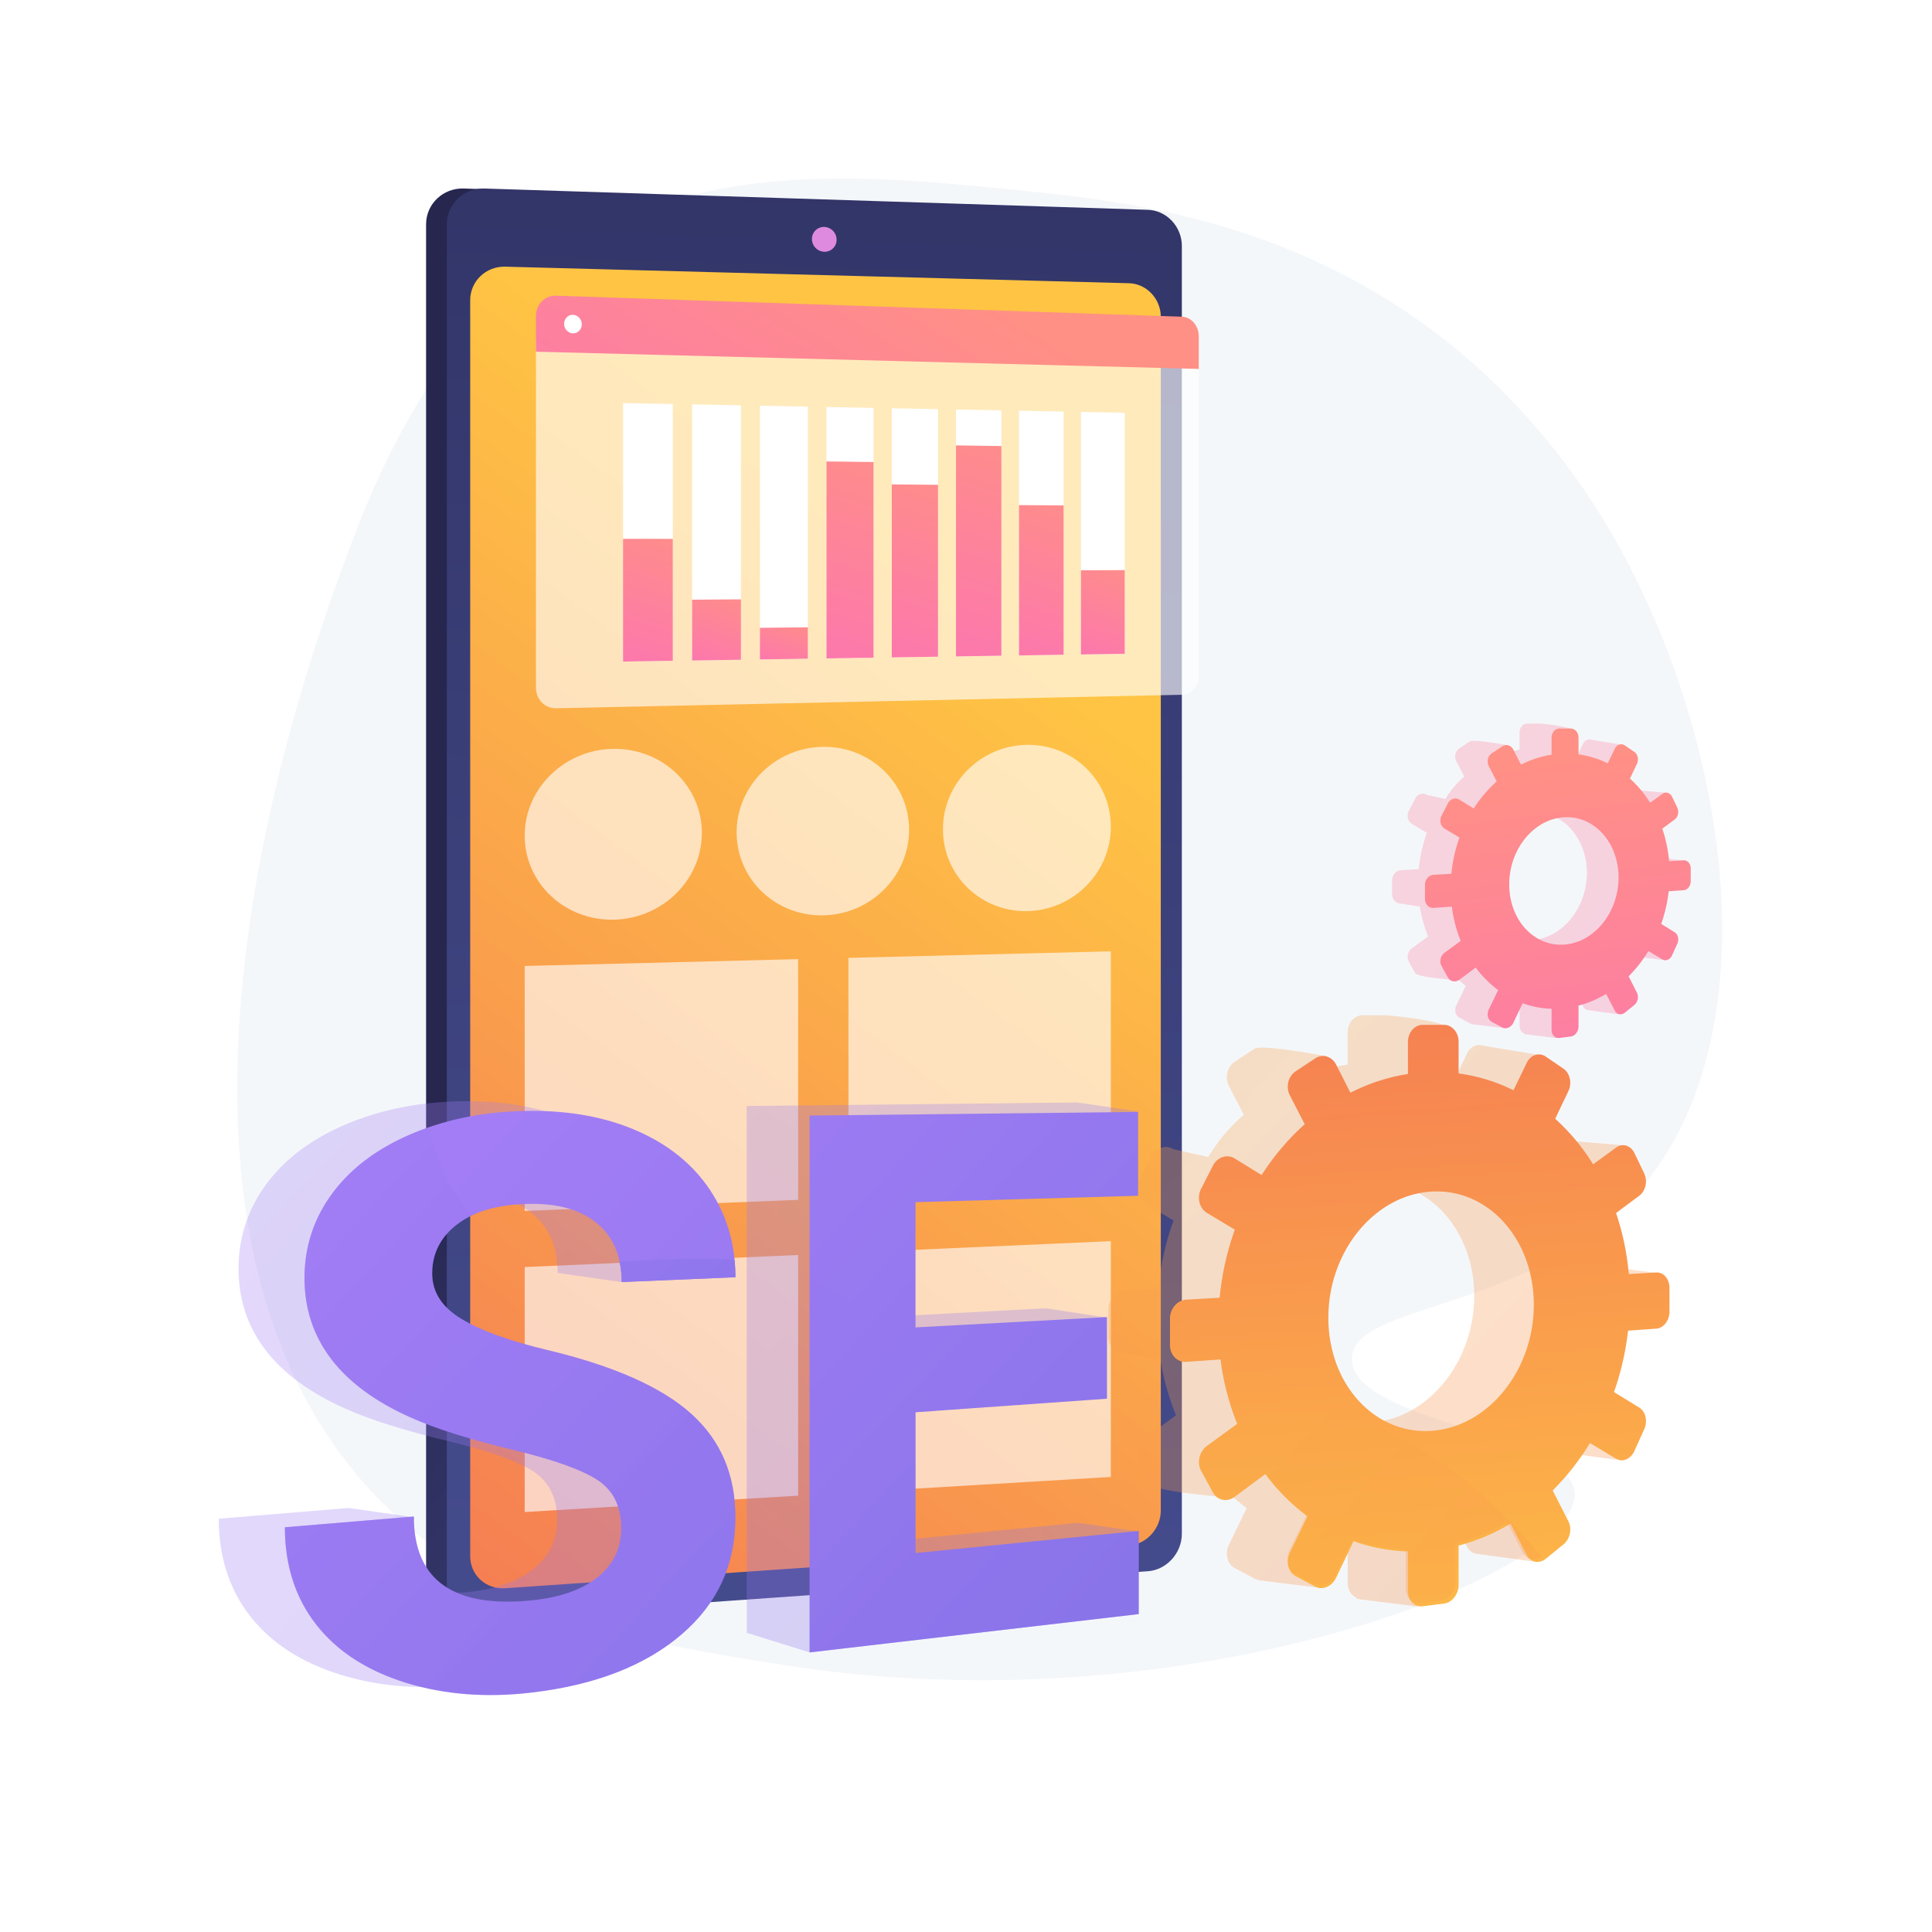 <?xml version="1.0" encoding="UTF-8"?> <svg xmlns="http://www.w3.org/2000/svg" xmlns:xlink="http://www.w3.org/1999/xlink" viewBox="0 0 3710 3710"> <defs> <style>.cls-1{isolation:isolate;}.cls-2,.cls-8{fill:#fff;}.cls-3{fill:#f4f7fa;}.cls-4{fill:url(#linear-gradient);}.cls-5{fill:url(#linear-gradient-2);}.cls-6{fill:url(#linear-gradient-3);}.cls-7{fill:#de8bdf;}.cls-8,.cls-9{opacity:0.64;}.cls-10,.cls-12,.cls-17,.cls-18,.cls-20,.cls-21{opacity:0.3;mix-blend-mode:multiply;}.cls-10{fill:url(#linear-gradient-4);}.cls-11{fill:url(#linear-gradient-5);}.cls-13{fill:url(#linear-gradient-6);}.cls-14{fill:url(#linear-gradient-7);}.cls-15{fill:url(#linear-gradient-8);}.cls-16{fill:url(#linear-gradient-9);}.cls-17{fill:url(#linear-gradient-10);}.cls-18{fill:url(#linear-gradient-11);}.cls-19{fill:url(#linear-gradient-12);}.cls-20{fill:url(#linear-gradient-13);}.cls-21{fill:url(#linear-gradient-14);}.cls-22{fill:url(#linear-gradient-15);}.cls-23{fill:url(#linear-gradient-16);}.cls-24{fill:url(#linear-gradient-17);}.cls-25{fill:url(#linear-gradient-18);}.cls-26{fill:url(#linear-gradient-19);}.cls-27{fill:url(#linear-gradient-20);}.cls-28{fill:url(#linear-gradient-21);}.cls-29{fill:url(#linear-gradient-22);}.cls-30{fill:url(#linear-gradient-23);}.cls-31{fill:url(#linear-gradient-24);}</style> <linearGradient id="linear-gradient" x1="2500.98" y1="2598.4" x2="1307.58" y2="1580.38" gradientUnits="userSpaceOnUse"> <stop offset="0" stop-color="#444b8c"></stop> <stop offset="1" stop-color="#26264f"></stop> </linearGradient> <linearGradient id="linear-gradient-2" x1="-1242.77" y1="2904.85" x2="3203.54" y2="3070.25" gradientTransform="translate(-1389.03 1734.32) rotate(-90)" xlink:href="#linear-gradient"></linearGradient> <linearGradient id="linear-gradient-3" x1="1934.36" y1="1243.8" x2="438.39" y2="3255.24" gradientUnits="userSpaceOnUse"> <stop offset="0" stop-color="#ffc444"></stop> <stop offset="1" stop-color="#f36f56"></stop> </linearGradient> <linearGradient id="linear-gradient-4" x1="937.1" y1="925.77" x2="4481.02" y2="4199.84" xlink:href="#linear-gradient-3"></linearGradient> <linearGradient id="linear-gradient-5" x1="2778.04" y1="3338.62" x2="2667.01" y2="1599.18" xlink:href="#linear-gradient-3"></linearGradient> <linearGradient id="linear-gradient-6" x1="174.39" y1="2048.12" x2="3778.24" y2="5377.56" gradientUnits="userSpaceOnUse"> <stop offset="0" stop-color="#aa80f9"></stop> <stop offset="1" stop-color="#6165d7"></stop> </linearGradient> <linearGradient id="linear-gradient-7" x1="727.5" y1="1635.02" x2="3886.64" y2="4553.61" xlink:href="#linear-gradient-6"></linearGradient> <linearGradient id="linear-gradient-8" x1="301.73" y1="2067.94" x2="3889.14" y2="5382.2" xlink:href="#linear-gradient-6"></linearGradient> <linearGradient id="linear-gradient-9" x1="816.84" y1="1681.1" x2="3991.96" y2="4614.45" xlink:href="#linear-gradient-6"></linearGradient> <linearGradient id="linear-gradient-10" x1="1577.85" y1="1940.86" x2="4372.28" y2="4522.51" xlink:href="#linear-gradient-3"></linearGradient> <linearGradient id="linear-gradient-11" x1="-107.77" y1="1884.4" x2="2946.6" y2="4706.2" xlink:href="#linear-gradient-6"></linearGradient> <linearGradient id="linear-gradient-12" x1="264.13" y1="1481.85" x2="3318.49" y2="4303.65" xlink:href="#linear-gradient-6"></linearGradient> <linearGradient id="linear-gradient-13" x1="616.57" y1="1897.88" x2="3791.69" y2="4831.23" xlink:href="#linear-gradient-6"></linearGradient> <linearGradient id="linear-gradient-14" x1="2039.5" y1="844.48" x2="3925.2" y2="2586.6" gradientUnits="userSpaceOnUse"> <stop offset="0" stop-color="#ff9085"></stop> <stop offset="1" stop-color="#fb6fbb"></stop> </linearGradient> <linearGradient id="linear-gradient-15" x1="2960.88" y1="1458.01" x2="3088.07" y2="2450.11" xlink:href="#linear-gradient-14"></linearGradient> <linearGradient id="linear-gradient-16" x1="1764.3" y1="490.45" x2="1229.13" y2="1365.34" xlink:href="#linear-gradient-14"></linearGradient> <linearGradient id="linear-gradient-17" x1="1297.66" y1="985.02" x2="1170.48" y2="1381.9" xlink:href="#linear-gradient-14"></linearGradient> <linearGradient id="linear-gradient-18" x1="1405.59" y1="1116.8" x2="1335.13" y2="1336.67" xlink:href="#linear-gradient-14"></linearGradient> <linearGradient id="linear-gradient-19" x1="1523.63" y1="1178.01" x2="1480.03" y2="1314.07" xlink:href="#linear-gradient-14"></linearGradient> <linearGradient id="linear-gradient-20" x1="1713.79" y1="820.1" x2="1519.77" y2="1425.56" xlink:href="#linear-gradient-14"></linearGradient> <linearGradient id="linear-gradient-21" x1="1829.18" y1="870.13" x2="1657.26" y2="1406.65" xlink:href="#linear-gradient-14"></linearGradient> <linearGradient id="linear-gradient-22" x1="1966.07" y1="786.63" x2="1759.75" y2="1430.5" xlink:href="#linear-gradient-14"></linearGradient> <linearGradient id="linear-gradient-23" x1="2062.99" y1="915.89" x2="1912.24" y2="1386.36" xlink:href="#linear-gradient-14"></linearGradient> <linearGradient id="linear-gradient-24" x1="2155.73" y1="1056.83" x2="2065.46" y2="1338.53" xlink:href="#linear-gradient-14"></linearGradient> </defs> <g class="cls-1"> <g id="Background"> <rect class="cls-2" width="3710" height="3710"></rect> </g> <g id="Illustration"> <path class="cls-3" d="M3145.17,2289.18c-205.94,233.69-549.67,210.64-548.91,320.8.84,121.64,419.9,142.14,427.72,256.64,10.6,155.13-735.81,453.49-1515,331.32-268.45-42.09-522.63-82.75-741.9-280.85C166.15,2374.21,606.22,1225,677.94,1034.78c141.76-375.94,317.3-497.15,371.63-534.93C1332.19,303.27,1657.4,335.56,1947.8,364.4c219.89,21.84,549.19,59,849.79,306.86,51.26,42.27,164.33,142.72,266.24,302.08C3311.4,1360.5,3420.82,1976.4,3145.17,2289.18Z"></path> <path class="cls-4" d="M2231.22,472.29V2946.81c0,37-31.65,46.15-67.57,48.68L909.85,3107.37l-19.34,1.37c-39.72,2.8-72.3-26.86-72.3-65.92V430.7c0-39.06,32.58-70,72.3-68.7l26.24.84,1258.07,96C2210.73,459.94,2231.22,435.28,2231.22,472.29Z"></path> <path class="cls-5" d="M2269.5,472.23V2945.39c0,37-29.28,69.31-65.16,71.85l-1274.07,90c-39.68,2.8-72.22-26.84-72.22-65.89V430.66c0-39,32.54-69.94,72.22-68.66l1274.07,40.89C2240.22,404,2269.5,435.24,2269.5,472.23Z"></path> <path class="cls-6" d="M2229.05,608.33V2900.75c0,34.55-27.39,64.69-61,67l-1198,82.15c-36.88,2.53-67.14-25.14-67.14-61.49v-2412c0-36.35,30.26-65.29,67.14-64.32l1198,31.78C2201.66,544.79,2229.05,573.78,2229.05,608.33Z"></path> <path class="cls-7" d="M1606.5,460.32a22.93,22.93,0,0,1-23.64,23.15,24.6,24.6,0,0,1-23.69-24.53,22.94,22.94,0,0,1,23.69-23.15A24.61,24.61,0,0,1,1606.5,460.32Z"></path> <polygon class="cls-8" points="1532.68 2304.01 1007.54 2325.35 1007.54 1854.94 1532.68 1841.81 1532.68 2304.01"></polygon> <polygon class="cls-8" points="2133.15 2279.61 1629.28 2300.08 1629.28 1839.39 2133.15 1826.79 2133.15 2279.61"></polygon> <polygon class="cls-8" points="1532.68 2872.11 1007.54 2903.54 1007.54 2433.13 1532.68 2409.91 1532.68 2872.11"></polygon> <polygon class="cls-8" points="2133.15 2836.18 1629.28 2866.33 1629.28 2405.64 2133.15 2383.36 2133.15 2836.18"></polygon> <g class="cls-9"> <path class="cls-2" d="M1347.78,1599.47c0,90.08-75.5,164.67-169.15,166.6-94.25,2-171.09-70.32-171.09-161.43s76.84-165.71,171.09-166.63C1272.28,1437.1,1347.78,1509.39,1347.78,1599.47Z"></path> <path class="cls-2" d="M1745.71,1593.41c0,88.88-73.49,162.45-164.65,164.34-91.73,1.89-166.51-69.42-166.51-159.3s74.78-163.47,166.51-164.36C1672.22,1433.2,1745.71,1504.54,1745.71,1593.41Z"></path> <path class="cls-2" d="M2133.15,1587.52c0,87.7-71.57,160.28-160.33,162.12-89.31,1.85-162.11-68.54-162.11-157.22s72.8-161.27,162.11-162.14C2061.58,1429.41,2133.15,1499.81,2133.15,1587.52Z"></path> </g> <path class="cls-10" d="M3025.15,2770.29l18.87-41.58c7.08-15.58,2.88-34.3-9.4-41.84l-48.87-30a538.21,538.21,0,0,0,27.17-118.23l54.56-3.82c14.07-1,25.43-15.69,25.43-32.84v-45.61c0-17.15-11.36-30.41-25.43-29.6l-53.13,3a500.55,500.55,0,0,0-24.65-117.61l44.92-33.32a28.25,28.25,0,0,0,4-3.6l5.74,14.93,73.8-90.75-96.35-8.22a23.81,23.81,0,0,0-15.92-9.48,22.6,22.6,0,0,0-16.06,4.43l-44.37,32.26a406.47,406.47,0,0,0-73.25-87.78l3.35-7,67.83,13.85,8.61-112.29-103-17c-11.85-4.57-25.24,1.21-31.76,14.66l-25.6,52.8c-32.9-16.36-5.64-33.58-43-38.56l39.11-57.6c0-17.94-114.56-29.9-130-29.9h-41.42c-15.68,0-28.43,14.75-28.43,32.94v61.67a367.27,367.27,0,0,0-111.07,36l70.75-52s-124.62-23.61-138.8-14.24l-37.92,25c-14.35,9.48-19.27,30.22-11,46.27l28.69,55.51c-31.4,28-44.76,44.09-68.52,81l-66.63-15c-14.72-9-33.61-2.91-42.17,13.76l-22.82,44.46c-8.62,16.78-3.5,37.66,11.39,46.59l53.72,32.21a538.61,538.61,0,0,0-29.33,131.1l-64.46,3.69c-17.35,1-31.46,17.31-31.46,36.45V2566c0,17.36,11.62,30.88,26.72,32.35v0l73.25,11.72a487.63,487.63,0,0,0,30,107.82l-58.39,42.44c-14.89,10.82-20,32.35-11.39,48l22.82,41.57c8.56,15.57,144.31,25.05,144.31,25.05l-43.1-60.46a390.75,390.75,0,0,0,81.45,81.53l-34,70.18c-8.29,17.11-3.37,37.22,11,44.87l37.93,20.23a24.56,24.56,0,0,0,7.46,2.52l-.15.71,118.31,14.58,11.57-89.28a337.78,337.78,0,0,0,41.93,3.78V3040c0,13.59,7.11,24.33,17.23,28.09l-.52,2.23L2721.73,3085l2.34-144.83a387.27,387.27,0,0,0,61.88-30.11l31.25,60.47c3.88,7.51,10.21,12,17.19,13.08v0L2947.66,2999l-38.79-106.77-15.66,4.8-25.82-50.62a483.81,483.81,0,0,0,71.86-91.41l50.55,30.3C3002.21,2792.7,3018,2786,3025.15,2770.29ZM2637,2731.17c-110.91,9.88-202.89-87.43-202.89-217.58s92-239,202.89-243.07c108.17-3.95,193.92,93.75,193.92,218.14S2745.16,2721.53,2637,2731.17Zm473.66-249.9,76.74-36.32-76.74-9.32Zm-94.2,310,87.79,11.84,12.82-29.93L3044.33,2729Z"></path> <path class="cls-11" d="M3180.61,2443.61l-52.83,3a500.26,500.26,0,0,0-24.52-117.27l44.67-33.25c12.21-9.08,16.39-28.28,9.35-42.92l-18.77-39.06c-7.08-14.73-22.8-19.42-35.14-10.42l-44.13,32.18a404.94,404.94,0,0,0-72.82-87.5l25.38-53.18c7.29-15.26,3-34.57-9.67-43.19L2968.34,2029c-12.78-8.71-29.17-3.36-36.6,12l-25.45,52.67a334.33,334.33,0,0,0-105.36-32.36v-60.81c0-17.94-12.44-32.48-27.82-32.47l-41.19,0c-15.59,0-28.26,14.71-28.26,32.86v61.49a364.54,364.54,0,0,0-110.44,36l-27.51-54.1c-8.09-15.9-26.05-21.25-40.14-11.91l-37.71,25c-14.26,9.45-19.16,30.13-10.91,46.14l28.52,55.33a474.46,474.46,0,0,0-82.76,97.6l-51.61-31.77c-14.63-9-33.41-2.89-41.92,13.73l-22.69,44.35c-8.57,16.74-3.48,37.56,11.32,46.45l53.41,32.09a538.94,538.94,0,0,0-29.16,130.74l-64.08,3.7c-17.25,1-31.28,17.27-31.28,36.36v50.75c0,19.09,14,33.57,31.28,32.35l65.78-4.66a490.74,490.74,0,0,0,32.1,123.73l-58.05,42.33c-14.8,10.8-19.89,32.27-11.32,47.91l22.69,41.43c8.51,15.53,27.29,19.24,41.92,8.35l58.7-43.69a389,389,0,0,0,81,81.26l-33.83,70c-8.25,17.06-3.35,37.11,10.91,44.73l37.71,20.16c14.09,7.54,32-.12,40.14-17.06l33.54-70.25a332.4,332.4,0,0,0,104.41,19.74v76.17c0,18.14,12.67,31.23,28.26,29.23l41.19-5.27c15.38-2,27.82-18.11,27.82-36v-75.32a377.27,377.27,0,0,0,99.75-42.28l31.06,60.28c7.43,14.4,23.82,17.64,36.6,7.29l33.79-27.39c12.64-10.24,17-30.11,9.67-44.43l-30.15-59.28a482.63,482.63,0,0,0,71.45-91.19l50.27,30.2c12.34,7.41,28.06.71,35.14-14.94l18.77-41.47c7-15.54,2.86-34.2-9.35-41.72l-48.6-29.92a538.38,538.38,0,0,0,27-117.9l54.25-3.84c14-1,25.28-15.65,25.28-32.76v-45.48C3205.89,2456,3194.59,2442.8,3180.61,2443.61Zm-428.05,303.74c-110.27,9.89-201.72-87.1-201.72-216.87s91.45-238.37,201.72-242.46c107.55-4,192.82,93.4,192.82,217.44S2860.11,2737.7,2752.56,2747.35Z"></path> <g class="cls-12"> <path class="cls-13" d="M1070,2918.61q0-62.58-45.12-92.55c-30.31-20.11-85.31-39.76-165.81-59.1-81.76-19.62-147.41-40.36-196.3-62.1-135.59-60.52-204.69-150.42-204.69-268.56q0-92.09,55.66-165.61c36.78-48.57,89.18-86.66,156.71-114.23q100-40.83,221.28-41.83,120-1.11,211.11,39.53,90.21,40,139.05,113.63c32.46,48.75-47.34,131.24-47.34,194.31l-123.8-17.76q0-73.64-47.39-113.06c-31.83-26.49-76.89-39-135.51-37.48-57.21,1.52-102.11,14.44-134.37,38.86q-48.71,36.87-48.77,94.9,0,54.17,57.12,88.07c37.74,22.4,92.81,42.23,164.66,59.43,129.75,30.89,222.26,72.09,279.44,123.76q84.81,76.65,84.58,198.92c0,90.78-34.29,165.57-103.56,225-70.25,60.22-166.36,97.74-289.8,112.2Q766,3250.27,654.68,3216.17c-75.14-23.18-133.17-60.38-173.5-111.69q-61-77.52-61.07-188.11l249.14-20.6,126,17.93s-27.14,156.63,101.93,143.71c54.94-5.49,97.42-20.5,127.73-44.95Q1070.07,2976,1070,2918.61Z"></path> <path class="cls-14" d="M2125.85,2530.37l-487.37,165v271.2l431.15-42.39,118,17L1554.49,3173l-120.56-37.45V2123.84l634.48-6.75,117,17-546.94,156.56v241.3l369.82-19.68Z"></path> </g> <path class="cls-15" d="M1193,2934.78q0-62.39-44.85-92.25c-30.13-20-84.8-39.62-164.82-58.86-81.27-19.54-146.53-40.18-195.12-61.84C653.4,2661.55,584.72,2572,584.72,2454.17q0-91.82,55.32-165.13c36.56-48.45,88.64-86.44,155.77-114q99.42-40.76,220-41.81,119.27-1.16,209.85,39.32,89.69,39.88,138.22,113.23,48.4,72.9,48.33,166.88l-218.45,9.22q0-73.41-47.11-112.7c-31.64-26.4-76.43-38.87-134.7-37.3-56.87,1.53-101.49,14.43-133.56,38.8q-48.42,36.77-48.48,94.63,0,54,56.78,87.78c37.51,22.32,92.25,42.07,163.67,59.18,129,30.74,220.94,71.79,277.78,123.28,56.21,50.93,84.07,116.88,84.07,198.29,0,90.51-34.08,165.09-102.94,224.33-69.83,60.07-165.37,97.51-288.07,112q-130.41,15.38-241-18.57c-74.69-23.08-132.37-60.15-172.46-111.29q-60.6-77.27-60.7-187.52l247.65-20.63c0,122.59,76.6,176.17,226.54,161.06,54.61-5.5,96.83-20.48,127-44.86Q1193,2992,1193,2934.78Z"></path> <path class="cls-16" d="M2125.73,2685.93l-367.66,26v270.4l428.64-42.43v159.62l-632,73.58V2142.22l630.77-7v161l-427.43,12.27V2549l367.66-19.78Z"></path> <path class="cls-17" d="M2493.46,2709.44c-43.08-1.12-83.06,4.5-120.86,13.87,1.31,3.44,2.61,6.87,4,10.26l-57.17,41.69c-14.59,10.63-19.59,31.78-11.16,47.17l22.35,40.81c8.38,15.29,26.87,18.94,41.28,8.22l57.81-43a383.24,383.24,0,0,0,79.75,80l-33.31,68.92c-8.13,16.81-3.3,36.56,10.74,44.06l37.13,19.85c13.89,7.42,31.57-.12,39.54-16.8l33-69.19a327.26,327.26,0,0,0,102.83,19.45v75c0,17.87,12.48,30.75,27.83,28.79l40.56-5.2c15.16-1.94,27.4-17.83,27.4-35.49v-74.18a371.16,371.16,0,0,0,98.23-41.64l30.6,59.37c7.3,14.16,23.4,17.36,36,7.22C2772.44,2768,2612.93,2712.57,2493.46,2709.44Z"></path> <path class="cls-18" d="M795.81,2175.08C728.68,2202.6,676.6,2240.59,640,2289q-55.24,73.18-55.32,165.13c0,117.78,68.68,207.38,203.45,267.66,48.59,21.66,113.85,42.3,195.12,61.84,80,19.24,134.69,38.82,164.82,58.86q44.91,29.89,44.85,92.25,0,57.27-44.85,93.59c-30.13,24.38-72.35,39.36-127,44.86-149.94,15.11-226.54-38.47-226.54-161.06L547,2932.8q0,110.1,60.7,187.52c40.09,51.14,97.77,88.21,172.46,111.29q110.45,34.13,241,18.57c122.7-14.46,218.24-51.9,288.07-112,68.86-59.24,102.94-133.82,102.94-224.33,0-81.41-27.86-147.36-84.07-198.29-56.84-51.49-148.8-92.54-277.78-123.28-71.42-17.11-126.16-36.86-163.67-59.18q-56.68-33.74-56.78-87.78,0-57.79,48.48-94.63a157.89,157.89,0,0,1,28.17-16.94c-33.63-36.25-64.64-89.23-83.18-169.05Q809.38,2169.55,795.81,2175.08Z"></path> <path class="cls-19" d="M1189.75,2422.45a188.64,188.64,0,0,1,4,39.47l218.45-9.22q0-16.82-1.56-32.93C1334.88,2412.66,1260.39,2420,1189.75,2422.45Z"></path> <path class="cls-20" d="M1630.65,2498.1a430,430,0,0,0-75.92-42.71v717.74l632-73.58V2939.93l-428.64,42.43V2712l37-2.62C1753.78,2648.15,1733.9,2570.58,1630.65,2498.1Z"></path> <path class="cls-21" d="M3150.54,1826l10-22.13c3.77-8.29,1.53-18.25-5-22.26l-26-16a287.07,287.07,0,0,0,14.46-62.91l29-2c7.48-.52,13.53-8.34,13.53-17.47v-24.27c0-9.13-6-16.18-13.53-15.75l-28.27,1.62a266.73,266.73,0,0,0-13.12-62.59l23.9-17.73a14.75,14.75,0,0,0,2.11-1.92l3.06,8,39.26-48.28-51.26-4.38a12.66,12.66,0,0,0-8.48-5,12,12,0,0,0-8.54,2.36l-23.61,17.16a216.46,216.46,0,0,0-39-46.71l1.78-3.71,36.09,7.37,4.58-59.75-54.81-9c-6.3-2.43-13.43.65-16.9,7.8l-13.62,28.1c-17.51-8.7-3-17.87-22.9-20.52l20.81-30.65c0-9.55-60.95-15.91-69.18-15.91H2933c-8.34,0-15.12,7.85-15.12,17.53v32.81a195.48,195.48,0,0,0-59.1,19.19l37.64-27.66s-66.31-12.57-73.85-7.58l-20.18,13.33c-7.63,5-10.25,16.08-5.84,24.62l15.26,29.54c-16.7,14.87-23.81,23.46-36.45,43.1l-35.46-8c-7.83-4.81-17.88-1.54-22.43,7.32l-12.15,23.66c-4.58,8.93-1.86,20,6.06,24.79l28.59,17.14a286.44,286.44,0,0,0-15.61,69.76l-34.3,2c-9.23.53-16.74,9.21-16.74,19.4v27.08c0,9.24,6.18,16.43,14.22,17.21v0l39,6.23a259,259,0,0,0,15.94,57.37l-31.07,22.58c-7.92,5.76-10.64,17.22-6.06,25.56l12.15,22.12c4.55,8.29,76.78,13.33,76.78,13.33l-22.93-32.17a207.72,207.72,0,0,0,43.34,43.38l-18.11,37.34c-4.41,9.11-1.79,19.81,5.84,23.88l20.18,10.76a12.94,12.94,0,0,0,4,1.34l-.08.38,63,7.76,6.16-47.51a178.69,178.69,0,0,0,22.31,2v40.65c0,7.23,3.78,12.94,9.17,14.94l-.28,1.19,62.37,7.78,1.25-77.06a206.34,206.34,0,0,0,32.92-16l16.63,32.18a12.58,12.58,0,0,0,9.15,7h0l60.28,8.16-20.64-56.82-8.33,2.56-13.74-26.93a257.59,257.59,0,0,0,38.23-48.65l26.9,16.13C3138.34,1837.87,3146.75,1834.29,3150.54,1826ZM2944,1805.13c-59,5.25-108-46.52-108-115.77S2885,1562.18,2944,1560c57.56-2.1,103.19,49.88,103.19,116.07S3001.56,1800,2944,1805.13Zm252-133,40.83-19.33-40.83-5Zm-50.13,165,46.72,6.31,6.81-15.93L3160.75,1804Z"></path> <path class="cls-22" d="M3233.26,1652.12l-28.11,1.62a266.11,266.11,0,0,0-13.05-62.4l23.77-17.69c6.5-4.83,8.72-15.05,5-22.84l-10-20.78c-3.77-7.84-12.14-10.33-18.7-5.55l-23.48,17.13a215.26,215.26,0,0,0-38.75-46.56l13.51-28.3c3.88-8.12,1.58-18.4-5.15-23l-18-12.26c-6.8-4.64-15.52-1.79-19.47,6.38l-13.54,28a178.16,178.16,0,0,0-56.07-17.22v-32.36c0-9.54-6.61-17.28-14.8-17.27h-21.92c-8.29,0-15,7.83-15,17.48v32.72a194.23,194.23,0,0,0-58.76,19.16l-14.64-28.79c-4.3-8.46-13.86-11.31-21.36-6.33l-20.06,13.3c-7.59,5-10.19,16-5.8,24.55L2874,1500.6a252.64,252.64,0,0,0-44,51.94l-27.46-16.91c-7.78-4.79-17.78-1.53-22.3,7.31l-12.08,23.6c-4.55,8.9-1.85,20,6,24.71l28.42,17.07a286.91,286.91,0,0,0-15.52,69.57l-34.1,2c-9.17.53-16.64,9.19-16.64,19.35v27c0,10.16,7.47,17.86,16.64,17.21l35-2.47a260.93,260.93,0,0,0,17.08,65.83l-30.89,22.53c-7.88,5.74-10.58,17.17-6,25.49l12.08,22c4.52,8.27,14.52,10.24,22.3,4.45l31.24-23.25a207.1,207.1,0,0,0,43.09,43.24l-18,37.24c-4.39,9.08-1.79,19.75,5.8,23.8l20.06,10.73c7.5,4,17.06-.07,21.36-9.08l17.85-37.38a177,177,0,0,0,55.55,10.51v40.52c0,9.66,6.75,16.62,15,15.56l21.92-2.81c8.19-1,14.8-9.63,14.8-19.18v-40.08a200.86,200.86,0,0,0,53.08-22.49l16.53,32.07c3.95,7.66,12.67,9.39,19.47,3.88l18-14.57c6.73-5.45,9-16,5.15-23.65l-16-31.54a256.79,256.79,0,0,0,38-48.52l26.75,16.07c6.56,3.94,14.93.37,18.7-7.95l10-22.06c3.74-8.28,1.52-18.21-5-22.2L3190,1774.22a286,286,0,0,0,14.38-62.73l28.87-2c7.44-.53,13.45-8.33,13.45-17.43v-24.2C3246.71,1658.72,3240.7,1651.69,3233.26,1652.12ZM3005.5,1813.74c-58.68,5.26-107.34-46.35-107.34-115.4s48.66-126.83,107.34-129c57.23-2.12,102.59,49.7,102.59,115.7S3062.73,1808.6,3005.5,1813.74Z"></path> <path class="cls-8" d="M1029.22,651.5v669.21c0,22.22,17.23,39.86,38.42,39.4l1202.22-26c17.75-.38,32.1-17.11,32.1-37.37v-610Z"></path> <path class="cls-23" d="M2269.86,608.19,1067.64,567.83c-21.19-.71-38.42,16.72-38.42,38.94v68.57L2302,708.45V645.94C2302,625.68,2287.61,608.78,2269.86,608.19Z"></path> <path class="cls-2" d="M1117.21,622.82c0,9.82-7.58,17.56-16.94,17.3s-17-8.47-17-18.31,7.61-17.58,17-17.29S1117.21,613,1117.21,622.82Z"></path> <polygon class="cls-2" points="1292 1268.93 1196.42 1270.41 1196.42 773.97 1292 775.83 1292 1268.93"></polygon> <polygon class="cls-24" points="1292 1268.93 1196.42 1270.41 1196.42 1034.71 1292 1034.82 1292 1268.93"></polygon> <polygon class="cls-2" points="1422.87 1266.9 1329.05 1268.36 1329.05 776.54 1422.87 778.36 1422.87 1266.9"></polygon> <polygon class="cls-25" points="1422.87 1266.9 1329.05 1268.36 1329.05 1151.61 1422.87 1150.93 1422.87 1266.9"></polygon> <polygon class="cls-2" points="1551.33 1264.91 1459.24 1266.34 1459.24 779.07 1551.33 780.85 1551.33 1264.91"></polygon> <polygon class="cls-26" points="1551.33 1264.91 1459.24 1266.34 1459.24 1205.61 1551.33 1204.58 1551.33 1264.91"></polygon> <polygon class="cls-2" points="1677.46 1262.96 1587.04 1264.36 1587.04 781.54 1677.46 783.3 1677.46 1262.96"></polygon> <polygon class="cls-27" points="1677.46 1262.96 1587.04 1264.36 1587.04 886.13 1677.46 887.2 1677.46 1262.96"></polygon> <polygon class="cls-2" points="1801.32 1261.04 1712.53 1262.41 1712.53 783.98 1801.32 785.7 1801.32 1261.04"></polygon> <polygon class="cls-28" points="1801.32 1261.04 1712.53 1262.41 1712.53 930.2 1801.32 930.98 1801.32 1261.04"></polygon> <polygon class="cls-2" points="1922.97 1259.15 1835.76 1260.5 1835.76 786.37 1922.97 788.06 1922.97 1259.15"></polygon> <polygon class="cls-29" points="1922.97 1259.15 1835.76 1260.5 1835.76 855.3 1922.97 856.55 1922.97 1259.15"></polygon> <polygon class="cls-2" points="2042.46 1257.3 1956.79 1258.63 1956.79 788.71 2042.46 790.37 2042.46 1257.3"></polygon> <polygon class="cls-30" points="2042.46 1257.3 1956.79 1258.63 1956.79 969.98 2042.46 970.49 2042.46 1257.3"></polygon> <polygon class="cls-2" points="2159.86 1255.48 2075.69 1256.78 2075.69 791.02 2159.86 792.65 2159.86 1255.48"></polygon> <polygon class="cls-31" points="2159.86 1255.48 2075.69 1256.78 2075.69 1095.08 2159.86 1094.79 2159.86 1255.48"></polygon> </g> </g> </svg> 